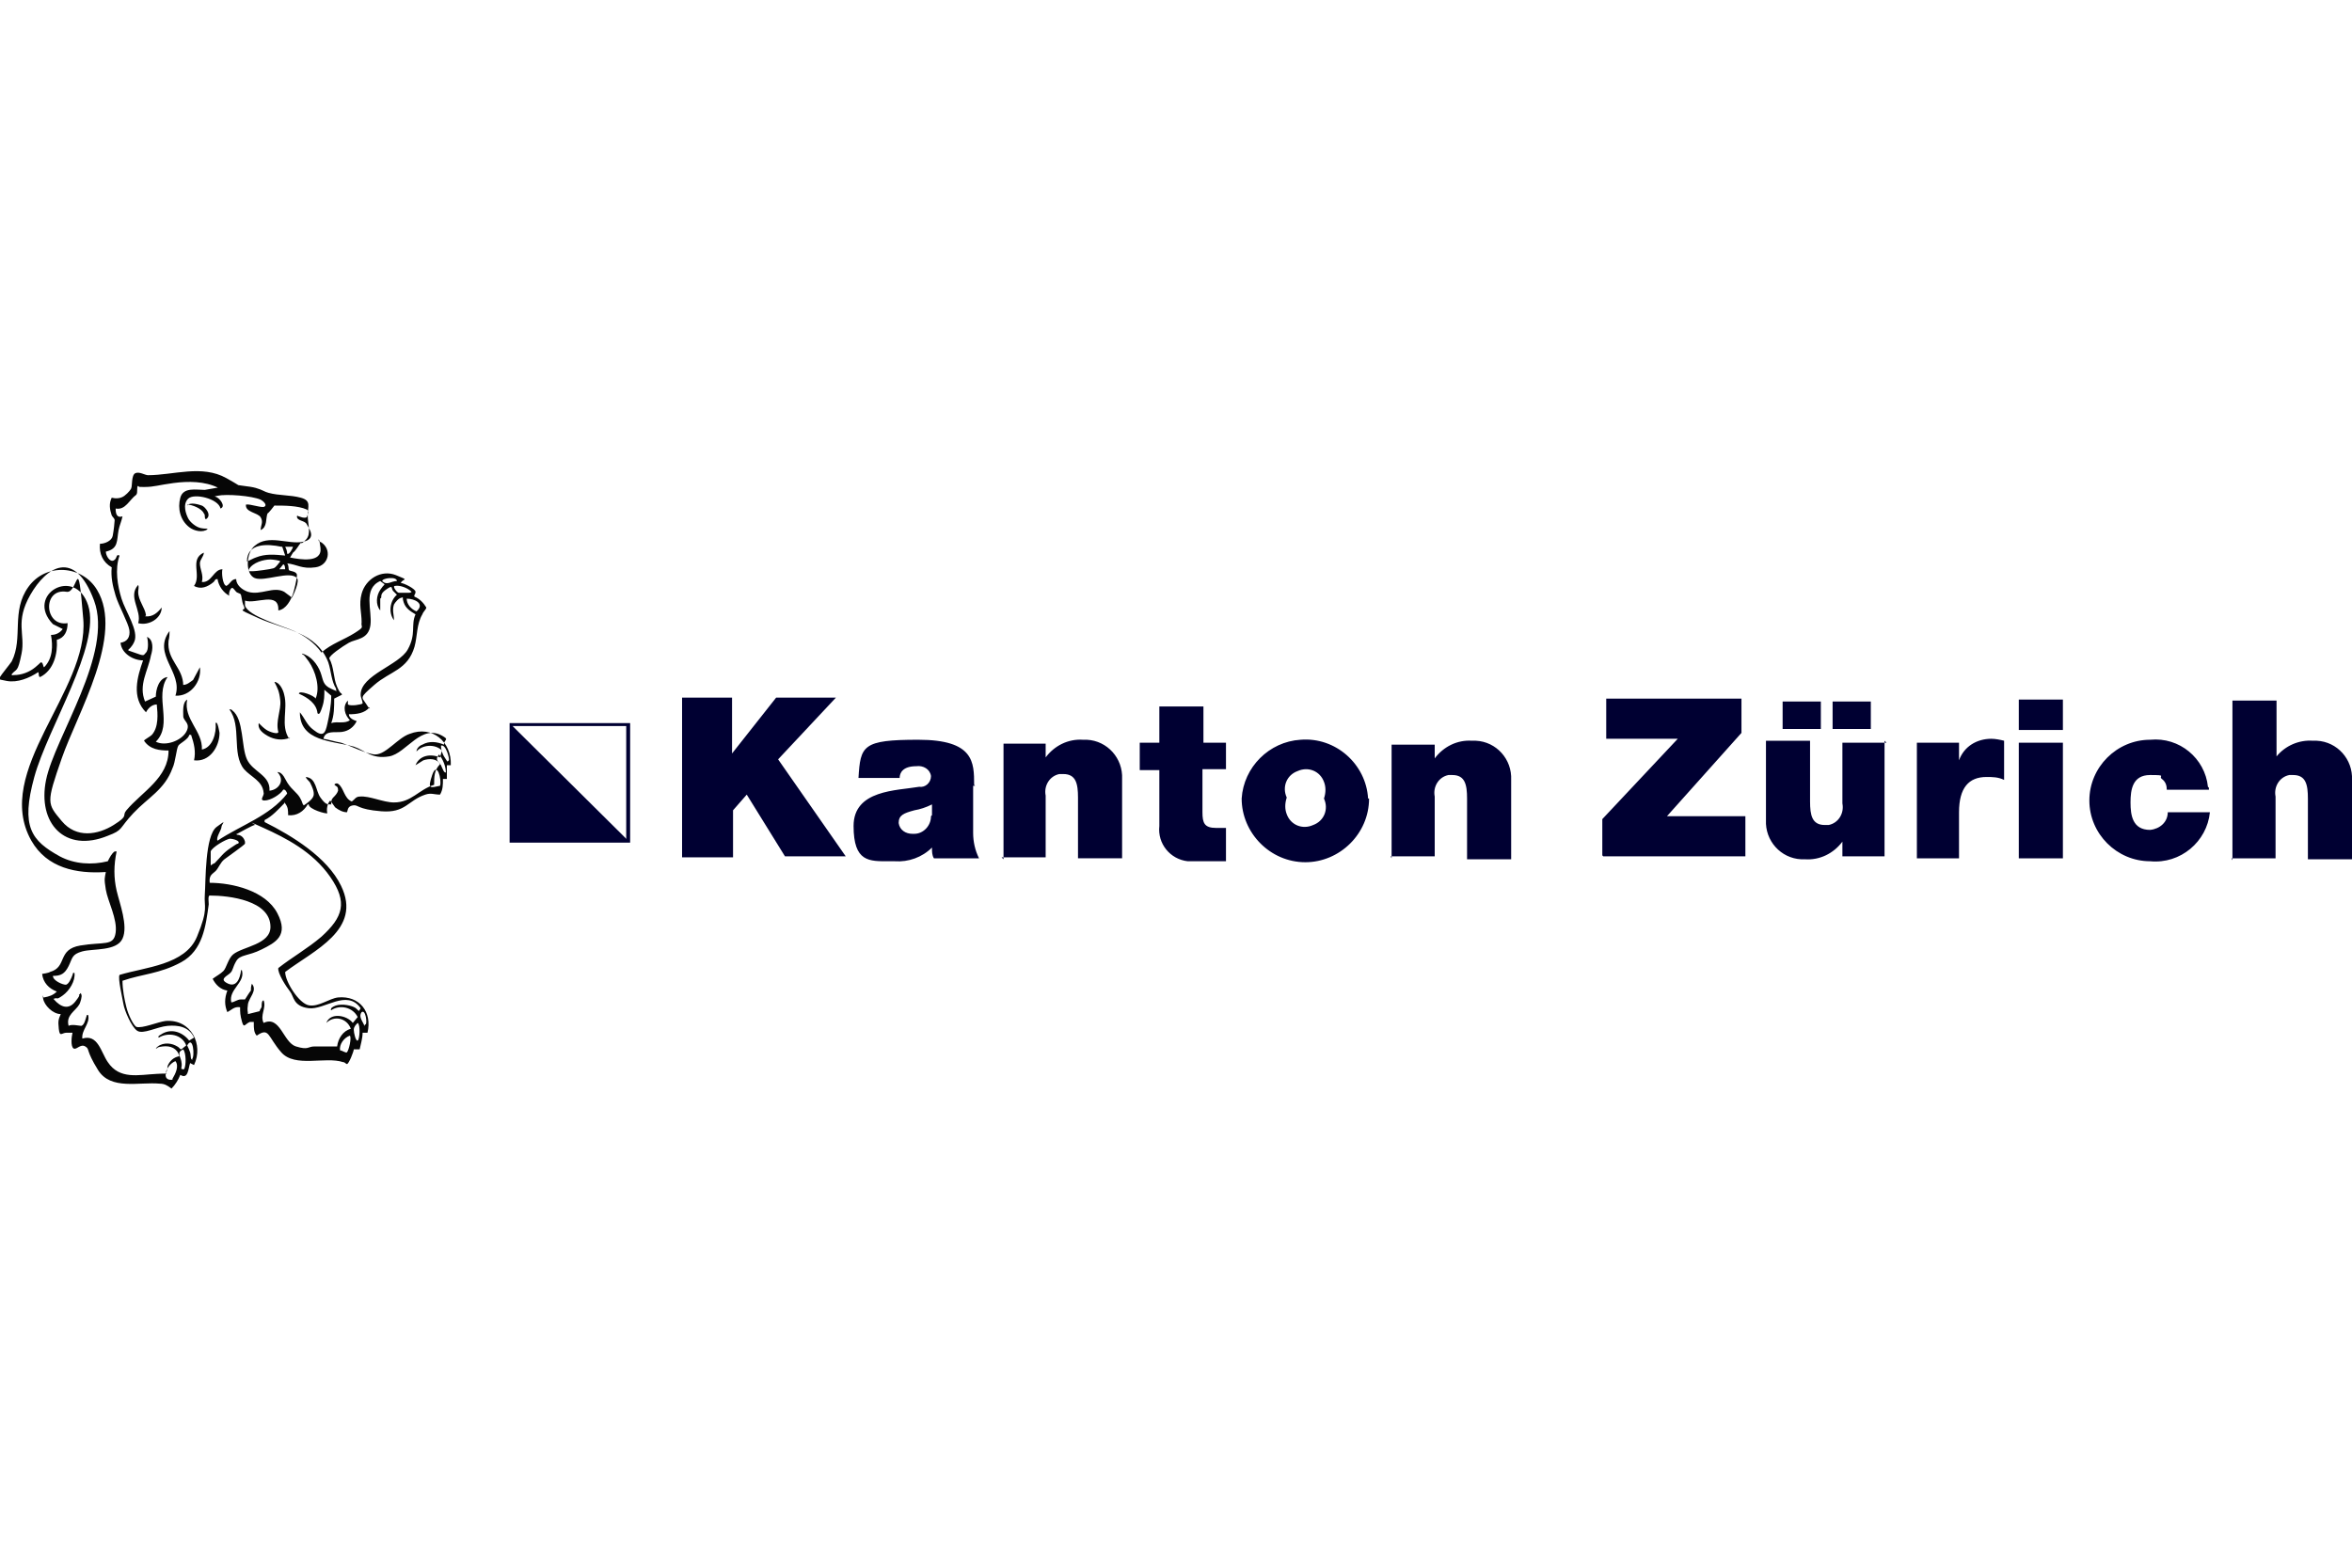 <?xml version="1.0" encoding="UTF-8"?>
<svg id="layer" xmlns="http://www.w3.org/2000/svg" version="1.1" viewBox="0 0 240 160">
  <!-- Generator: Adobe Illustrator 29.1.0, SVG Export Plug-In . SVG Version: 2.1.0 Build 142)  -->
  <defs>
    <style>
      .st0, .st1 {
        fill: #000032;
      }

      .st2 {
        fill: #060606;
      }

      .st1 {
        fill-rule: evenodd;
      }
    </style>
  </defs>
  <polygon class="st1" points="52.1 73.9 52.1 85.8 64.1 85.8 52.1 73.9"/>
  <path class="st1" d="M52,86h12.3v-12.2h-12.3v12.2ZM52.3,74.1h11.6v11.6h-11.6v-11.6Z"/>
  <path class="st0" d="M69.8,87.5h5v-4.8l1.4-1.6,3.9,6.3h6.2l-6.9-9.9,5.9-6.3h-6.1l-4.5,5.7h0v-5.7h-5.1v16.3h0ZM95,83.3c0,1-.8,1.8-1.7,1.8h-.2c-.7,0-1.3-.4-1.4-1.1,0-.8.5-1,1.6-1.3.6-.1,1.2-.3,1.8-.6v1.1h0ZM99.4,80.1c0-2.3,0-4.6-5.7-4.6s-5.9.6-6.1,3.9h4.2c0-.5.3-1.2,1.7-1.2.7-.1,1.4.3,1.5,1h0c0,.7-.6,1.2-1.2,1.1h0c-2.3.4-6.7.3-6.7,4s1.6,3.6,3.6,3.6.4,0,.6,0c1.4.1,2.8-.4,3.8-1.4h0c0,.4,0,.8.2,1.1h4.6c-.4-.8-.6-1.7-.6-2.6v-4.8h.2ZM102.2,87.5h4.5v-6.3c-.2-1,.4-2,1.4-2.2.1,0,.3,0,.4,0,1.3,0,1.5,1,1.5,2.4v6.2h4.5v-8.1c.1-2.1-1.5-3.9-3.6-4h-.4c-1.5-.1-2.9.6-3.8,1.8h0v-1.4h-4.3v11.8h0c0,0,0,0,0,0ZM122.9,72.1h-4.6v3.7h-2v2.8h2v5.7c-.2,1.8,1.1,3.4,2.9,3.6.4,0,.8,0,1.1,0h2.8v-3.4h-1c-1.2,0-1.4-.5-1.4-1.6v-4.4h2.4v-2.7h-2.3v-3.7h0ZM139.6,81.5c-.2-3.5-3.3-6.3-6.9-6-3.2.2-5.8,2.8-6,6,0,3.5,2.9,6.5,6.5,6.5,3.5,0,6.5-2.9,6.5-6.5h0ZM135.1,81.5c.5,1.1,0,2.3-1.1,2.7-1.1.5-2.3,0-2.7-1.1-.2-.5-.2-1.1,0-1.7-.5-1.1,0-2.3,1.1-2.7,1.1-.5,2.3,0,2.7,1.1.2.5.2,1.1,0,1.7h0ZM141.9,87.4h4.5v-6.1c-.2-1,.4-2,1.4-2.2.1,0,.3,0,.4,0,1.3,0,1.5,1,1.5,2.4v6.2h4.5v-8.1c.1-2.1-1.5-3.9-3.6-4h-.4c-1.5-.1-2.9.6-3.8,1.8h0v-1.4h-4.4v11.8h0v-.2h0,0ZM163.6,87.4h14.5v-4.1h-8l7.6-8.5v-3.5h-13.8v4.1h7.3l-7.7,8.2v3.9h0v-.2h0ZM187,74.4h3.9v-2.8h-3.9v2.8h0ZM181.9,74.4h3.9v-2.8h-3.9v2.8h0ZM192.5,75.8h-4.5v6.2c.2,1-.4,2-1.4,2.2-.1,0-.3,0-.4,0-1.3,0-1.5-1-1.5-2.4v-6.2h-4.5v8.1c-.1,2.1,1.5,3.9,3.6,4h.4c1.5.1,2.9-.6,3.8-1.8h0v1.5h4.3v-11.8h0,0ZM195.4,87.6h4.5v-4.7c0-2.5,1-3.6,2.8-3.6.6,0,1.2,0,1.8.3v-4c-.4-.1-.9-.2-1.3-.2-1.5,0-2.8.8-3.3,2.2h0v-1.8h-4.3v11.8h0,0ZM206,87.6h4.5v-11.8h-4.5v11.8h0ZM210.5,71.4h-4.5v3.1h4.5v-3.3h0ZM225.3,80.3c-.3-2.9-2.9-5.1-5.9-4.8h0c-3.4,0-6.2,2.8-6.2,6.2s2.8,6.2,6.2,6.2h0c3.1.3,5.8-2,6.1-5h-4.3c0,1-.8,1.7-1.8,1.8-1.8,0-2-1.5-2-2.8s.2-2.8,2-2.8.8.1,1.2.4.5.7.5,1.1h4.3v-.2h0,0ZM227.7,87.6h4.5v-6.3c-.2-1,.4-2,1.4-2.2.1,0,.3,0,.4,0,1.3,0,1.5,1,1.5,2.4v6.2h4.5v-8.1c.1-2.1-1.5-3.9-3.6-4h-.4c-1.4-.1-2.8.5-3.7,1.6h0v-5.7h-4.5v16.3h0c0,0,0,0,0,0Z"/>
  <g>
    <path class="st2" d="M29.6,56.9c1,.2,3.3.6,3.1-1s-.3-.4,0-.6c1.2.7.9,2.4-.5,2.6s-1.9-.3-2.9-.4c.2.2.1.6.2.7s.8.1.8.5-.3,1.6-.4,1.9c-.2.6-.7,1.6-1.5,1.7.1-2-2.3-.6-3.4-1,0,.2,0,.3,0,.5.3,1.1,3.9,2.1,5,2.6s2.1,1.2,2.8,2.2c1-.9,2.3-1.3,3.4-2s.6-.5.7-1.1c0-1-.3-1.8,0-2.9.4-1.5,2-2.5,3.5-1.9s.7.3.5.8c.3,0,1.5.6,1.5.9s-.2.3-.1.5c.5.2.9.6,1.2,1.1,0,.2-.3.4-.4.7-.6,1-.5,2.2-.8,3.3-.7,2.4-2.5,2.5-4.1,3.9s-1.3,1.2-.8,2,.3.2.3.3c-.5.6-1.3.7-2.1.7,0,.4.5.6.8.7-.3.6-.8,1-1.5,1.1s-1.7-.2-1.9.7c.6.1,1.2.3,1.8.4.9.3,2.7,1.2,3.5,1.2,1.1,0,2.3-1.7,3.5-2.1,2.3-.9,4.3.8,4.2,3.2h-.4c0,.1,0,1.4,0,1.4h-.4c0,.6,0,1.1-.3,1.6-.6,0-.9-.2-1.5,0-1.8.6-2,1.9-4.5,1.7s-2.3-.7-2.9-.6-.5.6-.6.7c-.4,0-.8-.2-1.2-.5l-.5-.7c-.3.3-.4.9-.3,1.3-.1.1-1.9-.4-1.9-.9h-.1c-.4.7-1.1,1.2-2,1.1,0-.5,0-.8-.3-1.2s0-.1-.1,0c-.6.6-1.2,1.3-2,1.7v.2c2.8,1.4,6.4,3.6,7.8,6.5,2.2,4.5-2.8,6.6-5.7,8.8,0,1,1.4,3.2,2.4,3.4s2.1-.7,3-.8c2.2-.2,3.5,1.5,3,3.6h-.5c0,.6-.2,1.2-.3,1.7h-.6c0,.2-.5,1.5-.7,1.5-.1,0-.2-.2-.4-.2-1.8-.6-4.9.6-6.3-1s-1.2-2.6-2.5-1.7c-.3-.3-.3-.8-.3-1.2s0-.1,0-.2c-.1,0-.3,0-.4,0-.5.2-.6.7-.8,0s-.2-1-.2-1.5c-.6-.1-.9.3-1.3.5-.3-.7-.3-1.4,0-2.2-.7-.1-1.2-.6-1.5-1.2.4-.3.8-.5,1.1-.8s.5-1.3,1-1.7c1-.8,3.8-1,3.8-2.8,0-2.7-4.2-3.2-6.2-3.2-.2,0-.1.7-.1.9-.3,2.2-.6,4.7-2.8,5.9s-4,1.2-6,1.9c0,.9.2,1.9.4,2.7s.7,1.8,1,2c.6.2,2.2-.5,3-.6,2.6-.2,3.9,2.4,2.9,4.5l-.4-.2c-.2.6-.2,1.7-1,1.2-.2.5-.5,1-.9,1.4-.4-.3-.7-.5-1.2-.5-2.1-.2-5,.7-6.3-1.4s-.8-2.1-1.3-2.4-.9.4-1.2.2-.2-1.2-.1-1.6c-.2,0-.4,0-.6,0-.5,0-.7.5-.8-.4s0-1,.2-1.5c-.8,0-1.7-.9-1.8-1.6s0,0,.1-.1c.5-.1.9-.2,1.3-.6-.8-.3-1.4-.9-1.5-1.8,0,0,.7-.1.8-.2,1.8-.5.7-2.3,3.1-2.7s3.4.1,3.6-1.3-.8-3.2-1-4.4-.1-1.2,0-1.8c-3,.2-6-.4-7.6-3.2-4-7.1,5.9-15.3,5.3-22.6s-.5-2.6-1.7-2.8c-2.5-.4-2.3,3.6.1,3.2,0,.8-.3,1.5-1.1,1.7.1,1.4-.3,3.1-1.7,3.8-.2,0-.1-.4-.2-.5-.9.6-2.1,1.1-3.2.9s-.8-.2-.7-.4,1-1.3,1.2-1.6c1.2-2.4-.1-5.1,1.7-7.6s5.5-2.2,7,.3c2.8,4.6-2,12.6-3.6,17.2s-1.5,4.6,0,6.4,3.7,1.4,5.3.4.8-.9,1.3-1.5c1.6-1.9,4.3-3.3,4.3-6.1-.9,0-1.9-.1-2.5-1,0-.1.6-.4.8-.6.7-.8.6-2.1.5-3.1-.5,0-.9.4-1.1.8-1.5-1.5-.9-3.6-.3-5.3-1,0-2.2-.7-2.3-1.8.7-.1,1-.6.9-1.3s-1.1-2.5-1.4-3.5-.5-1.9-.4-2.9c-.9-.5-1.3-1.4-1.2-2.4.5,0,1.2-.3,1.3-.8s.2-1.4.2-1.6-.2-.3-.3-.5c-.2-.6-.3-1.2,0-1.8.4.1.9.1,1.3-.2s.7-.7.7-.8c.1-.2,0-1.3.4-1.5s1,.2,1.3.2c2.6,0,5.5-1.1,8,.3s.6.5.8.6c.5.2,1.5.2,2.2.4s.9.4,1.3.5c1.1.3,2.2.2,3.3.5s.7.9.7,1.8.4,1.9-.2,2.5-.4.2-.5.3c-.2.2-.5.8-.8,1ZM22.3,49.8c-1.4-.7-3.1-.7-4.6-.5s-2,.4-2.9.4-.5,0-.7-.1c-.2,0,0,.7-.2.9-.7.5-1.1,1.6-2.1,1.4,0,.5.1,1,.7.8-.1.5-.3.9-.4,1.4-.2,1.1,0,1.9-1.3,2.2,0,.4.4,1.1.8.9s.2-.7.6-.5c-.5,1.4-.2,3.1.2,4.4s1.8,3.3,1.3,4.4-1.1.7,0,1.1.9.3,1.2,0,.2-1.3.1-1.6c.7.3.6,1.3.4,1.9-.3,1.6-1.3,3-.6,4.7l1.1-.5c0-.7.3-1.9,1.2-2-1.4,2,.6,4.8-1.2,6.6,1,.5,2.6-.1,3.1-1s-.3-1.1-.3-1.6-.1-1.4.4-1.7c-.4,2,1.6,3.2,1.5,5.1,1.1-.2,1.5-1.7,1.4-2.7.2-.3.4,1,.4,1,0,1.4-1,3-2.6,2.8.2-.9,0-1.7-.3-2.6h-.2c0,.4-1,.9-1.1,1.1-.2.3-.3,1.7-.6,2.3-.8,2.2-2.5,3-4,4.6s-1,1.7-2.6,2.3c-4.4,1.8-7.2-1.3-6.3-5.7s6.9-12.9,4.9-18.3-4.9-3.4-6.5-.6-.5,4-.9,6-.5,1.5-1,2.1c0,.2,0,.1.2.1.8,0,1.6-.3,2.2-.8s.5-.5.6-.5c.2,0,.2.5.3.5.9-.9.9-2.2.7-3.3.5,0,.9-.2,1.2-.6l-1-.5c-2.9-3,2.3-6,3.6-1.9s-4.1,12.4-5.5,17.5-.3,6.5,2.6,8.1c1.5.8,3.3.9,4.9.5.2-.4.4-.8.7-1h.2c-.3,1.4-.3,2.7,0,4s1.2,3.6.6,4.9-3,1-4.1,1.3-1,.7-1.4,1.5-.8,1-1.6,1c0,.5,1,.9,1.3.9s.6-.7.7-1,0-.2.2-.2c.1.8-.5,1.8-1.2,2.3s-.5.2-.8.3-.1,0-.1.1c.7.8,1.5,1.1,2.2.2s.2-.5.4-.7.1-.2.2,0-.1.8-.2,1c-.4.7-1.4,1.1-1.1,2.2.3-.2,1.1,0,1.3,0,.3-.1.4-.6.5-.9s0-.2.2-.2c.2.9-.7,1.5-.6,2.4,1.6-.5,1.9,1.4,2.6,2.4,1.2,1.8,3.1,1.3,5,1.2s.5.1.8,0c.2,0,.3-.6.3-.8.2-.5.6-.9,1.2-1-.2-.8-.9-1.1-1.7-1s-.4.2-.7.2c.5-.6,1.4-.6,2-.3s.3.3.6.4l.5-.4c-.4-1.1-1.8-1.4-2.8-.8-.1-.1,0-.2.2-.3,1-.7,2.2-.3,2.9.6l.5-.3c-.5-1.1-1.6-1.3-2.7-1.2s-2.5.9-3.1.5-1.3-2.1-1.4-2.7-.6-2.7-.4-3c2.6-.8,6.7-1,7.9-3.9s.7-3,.8-4.3,0-6,1.2-6.9.5-.3.5,0-.6,1.1-.4,1.4c2.4-1.6,5.3-2.5,7.1-4.8,0-.1-.2-.5-.4-.4-.3.5-1.3,1.1-1.9,1.1s0-.5-.1-.8c-.1-1.2-1.3-1.6-2-2.4-1.3-1.6-.2-4.4-1.5-6.1.2,0,.2,0,.3.1,1.2.9.9,3.7,1.5,5s2.4,1.6,2.3,3.2c1-.1,1.6-1.1.8-1.9.6,0,.8.8,1.1,1.2.4.6.9.9,1.2,1.4s.2.6.4.8c.3-.2.9-.6,1-1s-.2-1-.3-1.2c-.1-.3-.4-.4-.5-.7,1.1.1,1,1.4,1.5,2.1s.7.7,1,.7,0,0,.1-.1c0-.2,0-.4.2-.6s.4-.4.5-.7c0-.1,0-.3-.1-.4s-.4-.2-.2-.3.3,0,.3,0c.6.4.6,1.5,1.4,1.8.3-.2.4-.5.8-.5,1-.1,2.4.6,3.5.6,1.8,0,2.5-1.3,4.1-1.8,0-.8,0-1.5.6-2.1-.3-.6-1.1-.6-1.7-.4l-.8.5c.4-1,1.5-1.2,2.5-.8l.2-.7c-.7-.7-2-.6-2.6.1,0-.3.3-.6.6-.7.7-.4,1.5-.3,2.2,0,0-.5.5-.5,0-.8-2.3-1.5-3.8,1.7-5.6,2s-2.4-.6-3.6-1c-2.2-.6-5.5-.5-5.5-3.5.5.6.7,1.3,1.4,1.8,1,.8,1.2.3,1.4-.6s.4-1.9.4-2.9h0c0,0-.7-.6-.7-.6,0,.6,0,1.1-.2,1.7s-.3.9-.5.7c-.1-1-1-1.6-1.9-2,0-.4,1.6.2,1.7.5.5-1.1,0-2.8-.7-3.8s-.5-.5-.7-.8c.9.2,1.6,1.1,1.9,1.9s.2,1.3,1.1,1.7.4.2.5,0c-.5-.8-.5-1.8-.8-2.7-1.2-3.1-4.4-3.3-7.1-4.5s-1.2-.6-1.5-1.2-.2-1.2-.4-1.3-.3-.1-.4-.2-.3-.4-.4-.4c-.2,0-.4.6-.3.8-.6-.3-1.1-1-1.2-1.7-.3,0-.2.1-.4.3-.6.5-1.3.8-2,.4.8-1.1-.5-2.7,1-3.4,0,.4-.4.7-.4,1.1,0,.6.4,1.2.2,1.9,1,.1,1.2-1.3,2.1-1.3-.1.3,0,1.6.4,1.7.4-.2.5-.7,1-.7,0,.6.6,1.1,1.2,1.3,1.3.4,2.6-.6,3.7,0l.8.6c.2-.4.8-1.7.5-2-.7-.8-3.3.4-4.3,0s-.9-2.6,0-3.3c1.4-1.2,3.4-.1,4.9-.4s.6-1.4.4-1.8-1-.3-1-.8c.1-.2,0,0,.2,0,.3.1.5.2.8.1.1-.3.3-.6,0-.8-.9-.4-2.3-.4-3.3-.4,0,0-.6.8-.7.8-.2.5,0,1.4-.7,1.7,0-.5.3-.8,0-1.3s-1.6-.5-1.5-1.3c.4-.1,1.7.4,1.9.2.3-.2-.2-.6-.4-.7-.9-.4-3.5-.6-4.4-.4s-.2,0-.2.1c.4.1,1.1,1,.5,1.2-.2-1-2.7-1.6-3.3-1s-.2,1.6,0,2,.8.9,1.3,1,.5,0,.7.1c-.5.4-1.4.2-1.9-.2-.9-.7-1.2-1.9-.9-3s1.6-.8,2.5-.8l2.3-.4ZM28.7,55.8c-1.4-.3-3.5-.4-3.5,1.5.3-.1.6-.3.9-.4,1-.4,1.9-.3,3-.2l-.3-.9ZM29.9,55.8h-.8c.1.2.2.4.2.7.2.2.6-.6.6-.7ZM25.5,58.3c0,0,.2,0,.3,0,.3,0,1.8-.2,2.1-.3s.5-.5.7-.7c0-.1-.8-.2-1-.2-.7,0-1.8.3-2.2,1v.2ZM29.1,58.2c0-.1,0-.6-.2-.6l-.4.5h.6ZM40.5,59.3c0-.5-1.5-.3-1.5,0,.5.5.9,0,1.5,0ZM38.8,61.1c0,.4,0,.8,0,1.2-.5-.6-.4-1.5,0-2.1s.5-.5.4-.6l-.4-.3c-1.8.8-.8,3-1,4.5s-1.5,1.4-2.2,1.8-2,1.3-2,1.6c.5.9.4,2,.8,2.9s.4.5.5.8l-.8.4c0,.9,0,1.7-.3,2.5.6-.2,1.4.1,1.9-.3-.5-.5-.8-1.4-.2-2v.4c.3.2,1.4,0,1.5-.1,0-.3-.2-.6-.2-.9,0-2,3.9-3,4.8-4.6s.3-2.5.8-3.6c-.5-.3-1-.6-1.2-1.2s0-.6-.2-.5c-.3,0-.7.5-.8.7-.2.6,0,1,0,1.6-.6-.8-.4-2,.3-2.6-.1-.1-.3-.3-.4-.4-.2-.3,0-.6-.6-.2s-.6.6-.6.9ZM40.3,59.8c-.3,0,.2.7.4.7s.9,0,1,0,.2,0,.3-.1c-.4-.4-1.2-.7-1.7-.6ZM41.5,61.1c0,.6.5,1.1,1,1.3.9-.8-.2-1.3-1-1.3ZM45.8,77.6c.1-.1-.3-1.7-.8-1.5,0,.5.2,1,.5,1.4s0,.2.2.2ZM45.5,78.9c0-.7-.3-1.4-.7-1.9-.5.6,0,.7.2,1.1s.3.9.6.7ZM44.9,80.2c.2-.6-.3-2.6-.8-1.1s-.2,1.3.8,1.1ZM36.5,103.4l.3-.5c-1.4-2-3.7.2-5.3,0s-1.5-1.2-1.9-1.7-1.3-1.9-1.2-2.4c1.4-1.1,3-2,4.4-3.2,2.2-2,2.7-3.5.9-6.1s-4.6-4-6.8-5-.7-.3-.9-.3-1.6.8-1.8.9-.1,0,0,.1c.4,0,.7.3.8.7,0,0,0,.1,0,.2,0,.1-1.7,1.3-2.1,1.6s-.6.9-.9,1.2-.7.4-.6,1.2c2.3,0,5.7.8,6.9,3.1s-.2,3-1.6,3.7-2.2.5-2.6,1.2-.3.9-.6,1.2-1.1.6-.4,1c1,.6,1.4-.4,1.5-1.3,0,0,.1,0,.1.1.3,1.2-1.4,1.9-1.1,3.2.3,0,.6-.3,1-.3s.4,0,.4,0,.5-.8.6-.9c0-.2,0-.4.1-.7.6.7-.3,1.4-.4,2.1s0,.7,0,1l1.2-.3c0-.2.2-.3.2-.5s0-.6.2-.6c.3.8-.4,1.5,0,2.3,1.7-.8,2,2,3.3,2.4s1.2,0,1.9,0,1.5,0,2.3,0c.1-.8.6-1.6,1.4-1.8-.4-1.1-1.7-1.4-2.5-.6.4-1.1,2.1-.8,2.7,0l.5-.6c-.5-1-1.8-1.3-2.7-.7-.1,0,0-.1,0-.2.5-.5,1.5-.4,2.1-.2s.5.4.8.5ZM21.4,88.4c0,0,.4-.3.5-.3.7-.7.8-1,1.7-1.6s.5-.3.7-.4c.3-.3-.6-.5-.8-.5-.4,0-1.9.9-2,1.3v1.6ZM37.3,104.6c.2-.2,0-1.6-.4-1.3-.3.4,0,.8.2,1.2s0,.2.2,0ZM36.5,104.4c-.2.2-.4.4-.4.7s.2,1.2.4,1.1.3-1.6,0-1.8ZM35.7,105.7c-.6.2-1.1.9-1,1.5.2,0,.6.3.7.2.2-.2.5-1.5.3-1.7ZM19.6,108.1c.3-.3.1-2.5-.5-1.4.1.2.2.4.3.7s0,.9.3.7ZM18.5,109.1c.2,0,.2.1.3,0,.2-.4.2-1.6-.1-2-.7.3-.3.7-.2,1.2s0,.5,0,.8ZM17.6,110.1c.3-.5.7-1.3.3-1.8-.5.2-1,.8-1,1.4s.6.5.7.5Z"/>
    <path class="st2" d="M18.7,69.9c.4,0,.7-.3,1-.5l.7-1.3c.2,1.5-1,3-2.5,2.9.8-2.4-2.4-4.2-.6-6.6,0,.3,0,.6-.1,1-.2,2,1.5,2.7,1.5,4.6Z"/>
    <path class="st2" d="M29.6,75.3c-.8.3-1.6.2-2.3-.2s-1-.8-.9-1.3c.3.3.5.5.8.7s1.2.5,1.2.2c-.3-1.1.3-2.2.2-3.2s-.3-1.3-.6-1.9c.5,0,.9.8,1,1.3.4,1.5-.4,3.1.5,4.5Z"/>
    <path class="st2" d="M14.8,62.9c.8.1,1.3-.4,1.7-.9,0,1.1-1.3,1.9-2.4,1.6.4-1.3-1.1-2.7,0-3.9.1.2,0,.5,0,.7,0,.9.7,1.6.8,2.4Z"/>
    <path class="st2" d="M19.1,51.6c.3-.4,1.2-.1,1.5,0s1.1,1,.4,1.4c-.2-.2,0-.4-.2-.6-.2-.5-1.2-.9-1.7-.9Z"/>
  </g>
</svg>